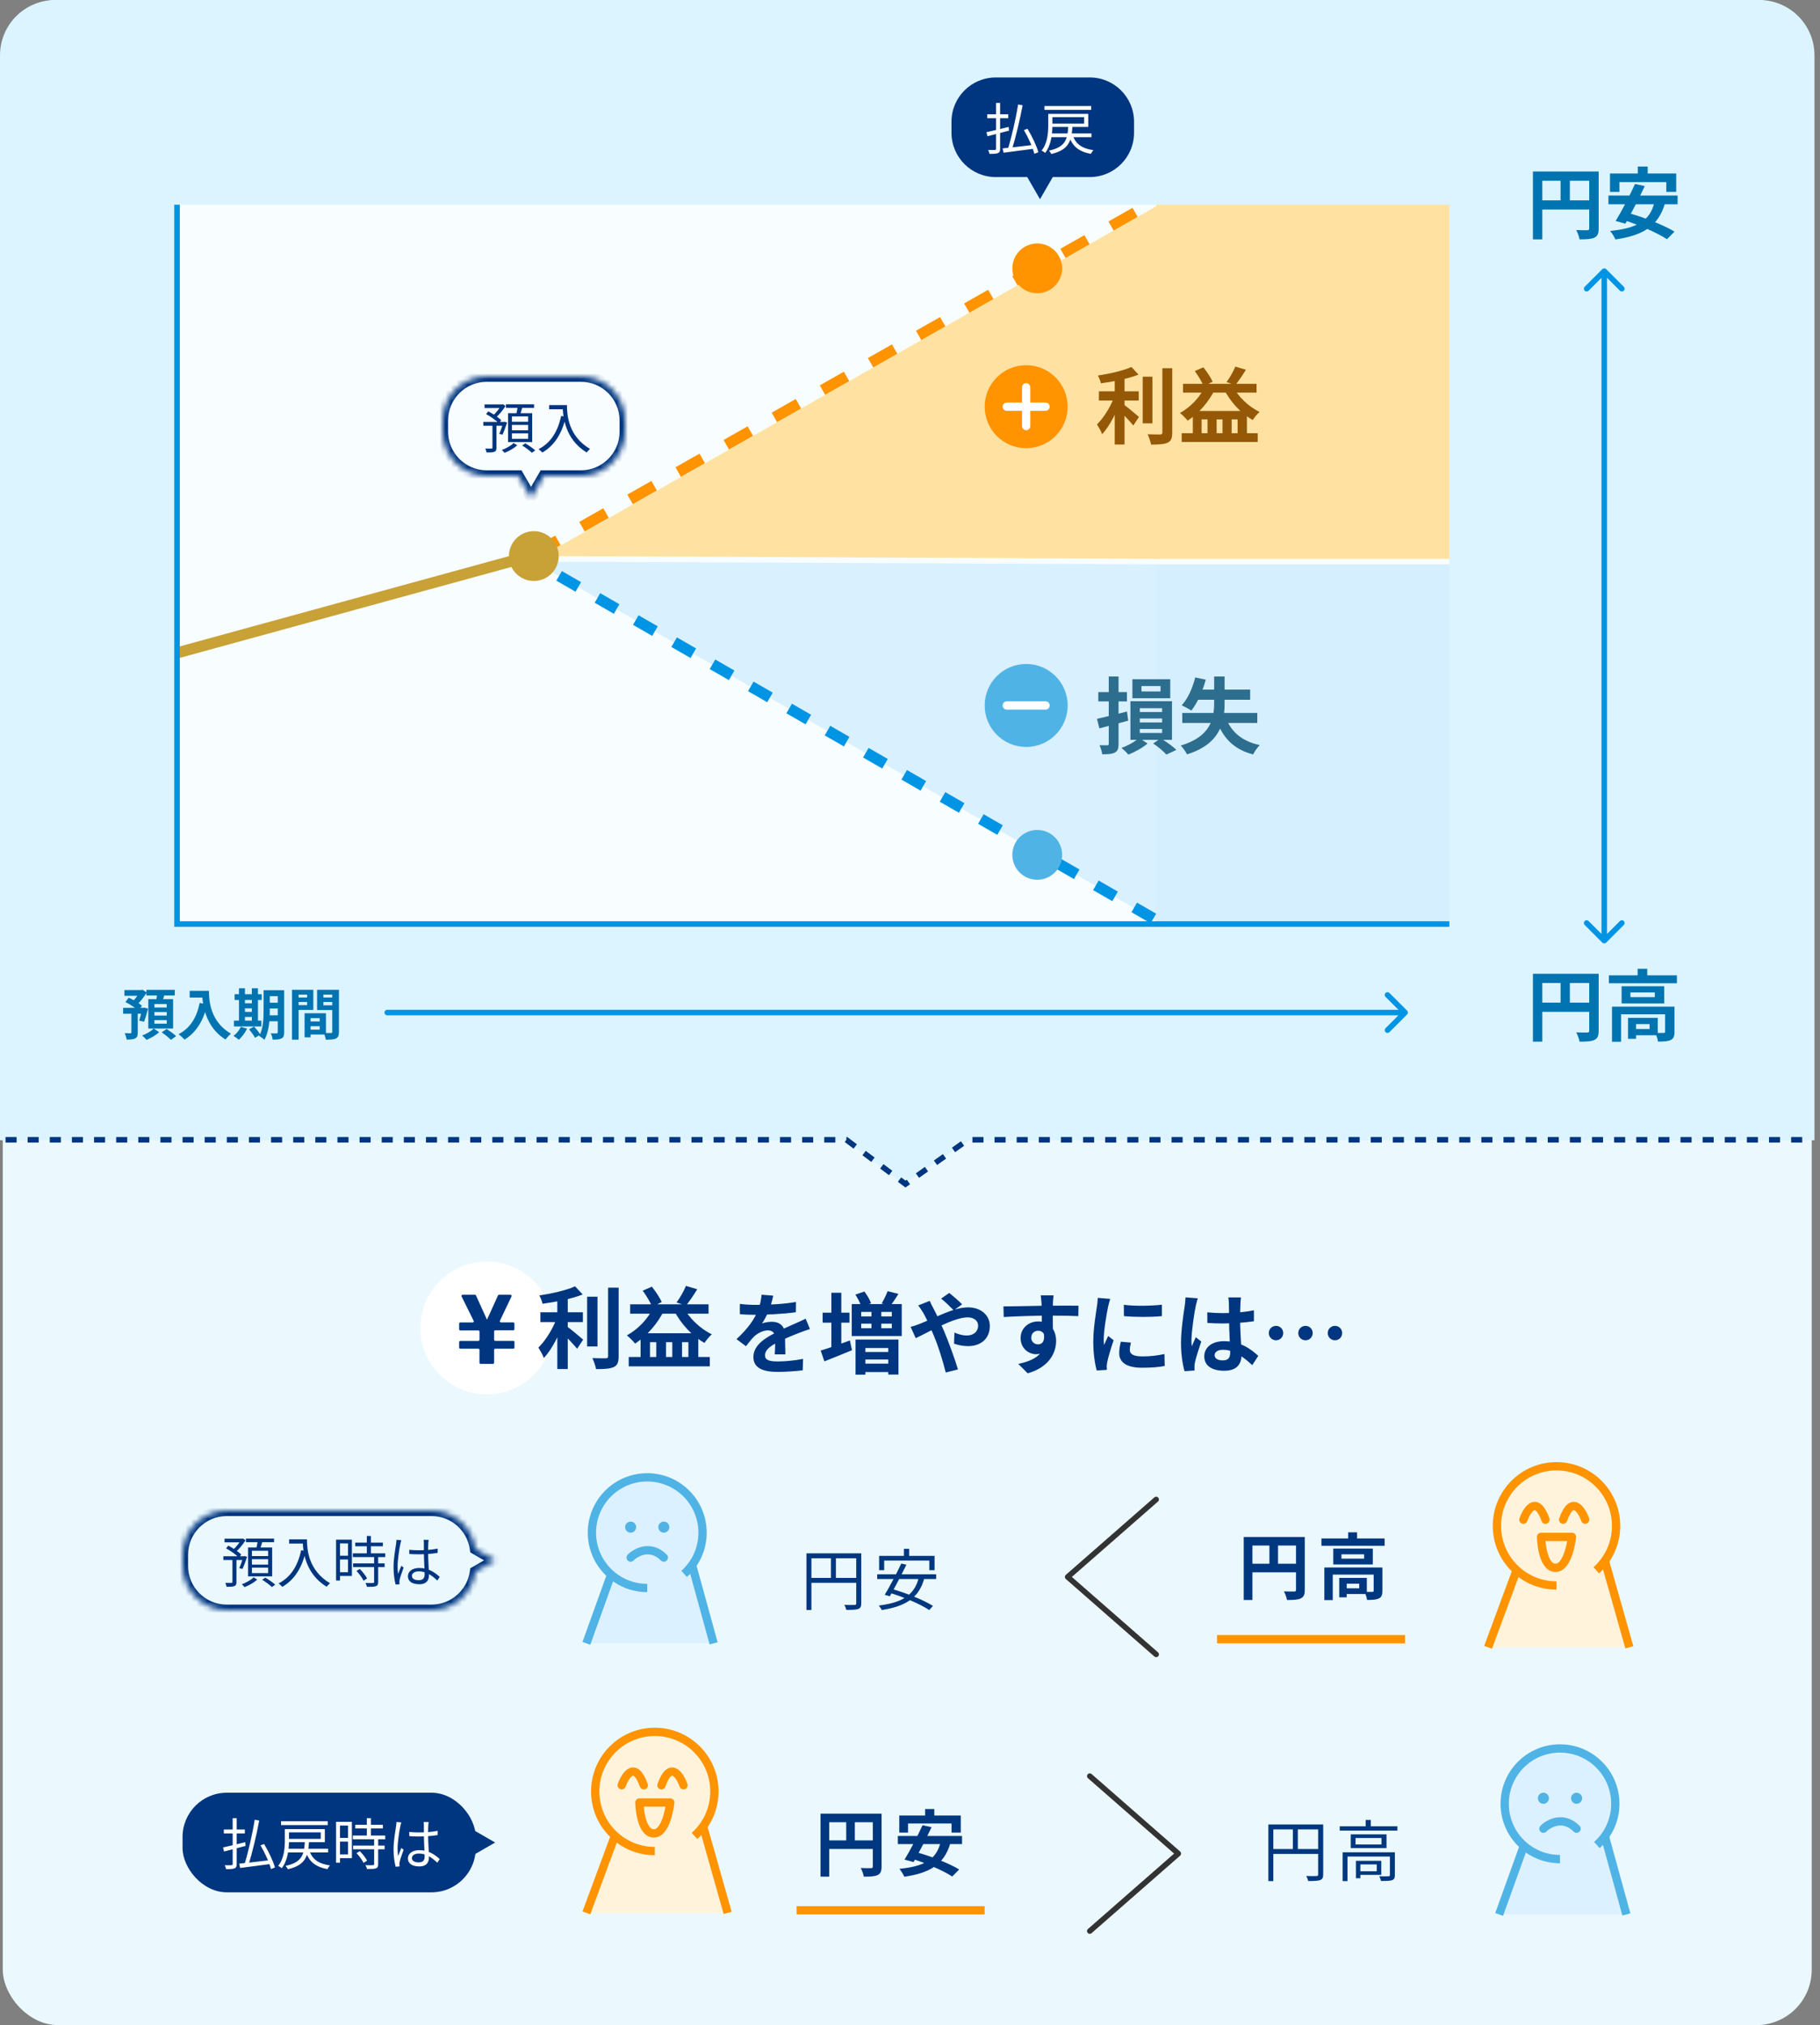 <svg width="329" height="366" viewBox="0 0 329 366" fill="none" xmlns="http://www.w3.org/2000/svg">
<rect x="0" y="0" width="329" height="366" fill="#808080" stroke="none"/>
<rect x="0.5" width="327" height="366" rx="10" fill="#EBF9FF"/>
<circle cx="88" cy="240" r="12" fill="white"/>
<path d="M2.37198e-05 10C1.06197e-05 4.477 4.477 0 10 0H318C323.523 0 328 4.477 328 10V206.074H175.094L163.324 214L152.813 206.074H0L2.37198e-05 10Z" fill="#DCF4FF"/>
<path d="M106 297L111.391 282.761L123.969 279L129 297H106Z" fill="#DCF1FF"/>
<path d="M129 297L124.319 280H112.117L106 297" stroke="#50B3E5" stroke-width="1.5"/>
<circle cx="117" cy="277" r="10" fill="#DCF1FF"/>
<path d="M117 287C111.477 287 107 282.523 107 277C107 271.477 111.477 267 117 267C122.523 267 127 271.477 127 277C127 279.962 125.712 282.623 123.667 284.454" stroke="#50B3E5" stroke-width="1.5"/>
<rect x="32" y="37" width="230" height="130" fill="white" fill-opacity="0.8"/>
<path d="M210 102L96.5 101.5L210 167V102Z" fill="#BAE5FF" fill-opacity="0.5"/>
<path d="M85.858 234C85.896 234 85.934 234.011 85.967 234.033C85.999 234.054 86.025 234.085 86.042 234.121L88.016 238.478H88.047L90.026 234.121C90.042 234.085 90.068 234.055 90.101 234.034C90.133 234.014 90.171 234.003 90.21 234.005H92.287C92.32 234.005 92.353 234.015 92.382 234.032C92.412 234.049 92.436 234.073 92.454 234.103C92.472 234.133 92.483 234.166 92.485 234.201C92.487 234.236 92.48 234.271 92.466 234.302L90.371 238.701C90.356 238.733 90.348 238.768 90.35 238.803C90.351 238.839 90.361 238.873 90.379 238.903C90.397 238.933 90.423 238.958 90.453 238.974C90.483 238.991 90.516 239 90.55 238.999H92.794C92.846 239 92.897 239.023 92.933 239.062C92.97 239.101 92.991 239.154 92.991 239.208V240.213C92.991 240.267 92.97 240.32 92.933 240.359C92.897 240.398 92.846 240.421 92.794 240.422H89.523C89.47 240.422 89.42 240.443 89.382 240.482C89.344 240.52 89.322 240.572 89.321 240.627V242.124C89.321 242.18 89.343 242.233 89.38 242.272C89.418 242.311 89.47 242.333 89.523 242.333H92.803C92.855 242.333 92.905 242.355 92.942 242.393C92.979 242.432 93 242.484 93 242.538V243.542C93 243.597 92.979 243.65 92.942 243.689C92.906 243.728 92.855 243.75 92.803 243.752H89.523C89.497 243.752 89.47 243.757 89.446 243.768C89.421 243.778 89.399 243.794 89.38 243.813C89.362 243.832 89.347 243.855 89.337 243.881C89.326 243.906 89.321 243.933 89.321 243.961V246.286C89.321 246.342 89.3 246.395 89.262 246.434C89.224 246.473 89.173 246.495 89.119 246.495H86.876C86.823 246.495 86.771 246.473 86.733 246.434C86.696 246.395 86.674 246.342 86.674 246.286V243.961C86.674 243.933 86.669 243.906 86.659 243.881C86.649 243.855 86.634 243.832 86.615 243.813C86.596 243.794 86.574 243.778 86.55 243.768C86.525 243.757 86.499 243.752 86.472 243.752H83.197C83.145 243.75 83.094 243.728 83.058 243.689C83.021 243.65 83 243.597 83 243.542V242.552C83 242.498 83.021 242.446 83.058 242.407C83.095 242.369 83.145 242.347 83.197 242.347H86.477C86.53 242.347 86.582 242.325 86.62 242.286C86.657 242.247 86.679 242.194 86.679 242.138V240.641C86.674 240.588 86.651 240.54 86.614 240.505C86.576 240.469 86.528 240.45 86.477 240.45H83.197C83.145 240.449 83.094 240.426 83.058 240.387C83.021 240.348 83 240.295 83 240.241V239.222C83 239.168 83.021 239.115 83.058 239.076C83.094 239.037 83.145 239.014 83.197 239.013H85.441C85.475 239.014 85.51 239.006 85.54 238.989C85.571 238.972 85.597 238.946 85.615 238.916C85.633 238.885 85.643 238.85 85.644 238.814C85.645 238.778 85.637 238.742 85.62 238.711L83.44 234.307C83.425 234.275 83.418 234.239 83.419 234.204C83.421 234.168 83.431 234.133 83.449 234.103C83.467 234.072 83.492 234.047 83.521 234.029C83.551 234.011 83.585 234.001 83.619 234H85.858Z" fill="#00357F"/>
<path d="M32 118L94 101" stroke="#C8A137" stroke-width="2"/>
<path d="M208.5 166L94 100" stroke="#0094E4" stroke-width="2" stroke-dasharray="4 4"/>
<line x1="96.506" y1="100.13" x2="207.506" y2="37.13" stroke="#FF9300" stroke-width="2" stroke-dasharray="5 5"/>
<circle cx="187.5" cy="154.5" r="4.5" fill="#50B3E5"/>
<rect x="209" y="102" width="53" height="65" fill="#D6EFFE"/>
<path d="M209.5 101L98 100.5L209.5 37V101Z" fill="#FFE2A1"/>
<rect x="209" y="37" width="53" height="64" fill="#FFE2A1"/>
<path d="M198.645 70.72H205.845V72.385H198.645V70.72ZM206.565 68.08H208.32V76.51H206.565V68.08ZM201.51 67.75H203.28V80.335H201.51V67.75ZM210.12 66.55H211.905V78.145C211.905 79.21 211.695 79.705 211.08 80.005C210.45 80.29 209.46 80.35 208.08 80.35C207.99 79.825 207.705 79 207.45 78.49C208.44 78.52 209.4 78.52 209.715 78.52C210 78.52 210.12 78.43 210.12 78.145V66.55ZM204.525 66.325L205.815 67.705C203.91 68.455 201.27 68.965 199.005 69.28C198.93 68.875 198.675 68.245 198.465 67.87C200.655 67.54 203.07 66.985 204.525 66.325ZM201.495 71.515L202.71 72.04C201.96 74.29 200.64 76.975 199.23 78.475C199.05 77.935 198.6 77.185 198.3 76.705C199.59 75.46 200.895 73.27 201.495 71.515ZM203.01 73.03C203.595 73.405 205.455 74.965 205.89 75.355L204.87 76.9C204.21 76.09 202.815 74.635 202.08 73.96L203.01 73.03ZM213.615 78.295H227.355V79.885H213.615V78.295ZM213.855 69.37H227.145V70.96H213.855V69.37ZM215.625 74.275H225.405V79.12H223.725V75.79H222.645V79.12H220.995V75.79H219.93V79.12H218.28V75.79H217.215V79.12H215.625V74.275ZM215.985 67.06L217.53 66.385C218.19 67.195 218.88 68.26 219.21 68.98L217.59 69.805C217.29 69.055 216.6 67.9 215.985 67.06ZM223.305 66.25L225.225 66.82C224.595 67.855 223.875 68.905 223.305 69.595L221.715 69.055C222.285 68.305 222.96 67.135 223.305 66.25ZM217.86 69.745L219.66 70.285C218.535 72.655 216.645 74.74 214.695 76.03C214.41 75.655 213.72 74.965 213.3 74.635C215.235 73.57 216.945 71.785 217.86 69.745ZM222.825 69.745C223.77 71.635 225.69 73.495 227.7 74.455C227.295 74.785 226.74 75.46 226.455 75.91C224.34 74.74 222.42 72.64 221.235 70.315L222.825 69.745Z" fill="#945807"/>
<path d="M206.34 123.99V124.965H209.79V123.99H206.34ZM204.705 122.76H211.545V126.195H204.705V122.76ZM208.455 134.37L209.82 133.44C210.855 134.055 212.025 134.91 212.655 135.525L210.84 136.38C210.345 135.795 209.34 134.955 208.455 134.37ZM205.92 133.365L207.45 134.37C206.595 135.12 205.14 135.93 203.97 136.38C203.685 136.02 203.13 135.495 202.725 135.165C203.88 134.775 205.245 133.98 205.92 133.365ZM206.04 129.855V130.575H210.075V129.855H206.04ZM206.04 131.745V132.465H210.075V131.745H206.04ZM206.04 127.995V128.685H210.075V127.995H206.04ZM204.345 126.735H211.86V133.71H204.345V126.735ZM198.3 129.915C199.695 129.615 201.765 129.105 203.73 128.595L203.94 130.245C202.155 130.755 200.235 131.25 198.735 131.64L198.3 129.915ZM198.54 125.085H203.715V126.765H198.54V125.085ZM200.43 122.265H202.2V134.415C202.2 135.285 202.05 135.735 201.54 136.005C201.03 136.275 200.31 136.335 199.245 136.32C199.2 135.87 198.975 135.135 198.75 134.685C199.335 134.7 199.95 134.7 200.145 134.7C200.355 134.685 200.43 134.625 200.43 134.415V122.265ZM213.72 128.85H227.28V130.665H213.72V128.85ZM216.06 122.43L217.965 122.835C217.38 124.995 216.405 127.11 215.355 128.43C214.965 128.145 214.08 127.68 213.615 127.47C214.71 126.3 215.58 124.365 216.06 122.43ZM216.495 124.635H225.99V126.465H215.58L216.495 124.635ZM221.415 129.225C222.315 132.045 224.295 133.935 227.73 134.655C227.325 135.045 226.785 135.84 226.515 136.35C222.81 135.375 220.875 133.155 219.705 129.615L221.415 129.225ZM219.48 122.265H221.37V127.05C221.37 130.56 220.605 134.46 214.575 136.335C214.365 135.885 213.81 135.105 213.435 134.745C218.85 133.14 219.48 129.9 219.48 127.035V122.265Z" fill="#2D6E8F"/>
<circle cx="187.5" cy="48.5" r="4.5" fill="#FF9300"/>
<path d="M290.354 48.646C290.158 48.451 289.842 48.451 289.646 48.646L286.464 51.828C286.269 52.024 286.269 52.34 286.464 52.535C286.66 52.731 286.976 52.731 287.172 52.535L290 49.707L292.828 52.535C293.024 52.731 293.34 52.731 293.536 52.535C293.731 52.34 293.731 52.024 293.536 51.828L290.354 48.646ZM289.646 170.354C289.842 170.549 290.158 170.549 290.354 170.354L293.536 167.172C293.731 166.976 293.731 166.66 293.536 166.464C293.34 166.269 293.024 166.269 292.828 166.464L290 169.293L287.172 166.464C286.976 166.269 286.66 166.269 286.464 166.464C286.269 166.66 286.269 166.976 286.464 167.172L289.646 170.354ZM289.5 49L289.5 170L290.5 170L290.5 49L289.5 49Z" fill="#0094E4"/>
<path d="M32 37V167H262" stroke="#0094E4"/>
<path d="M277.106 30.996H288.096V32.662H278.8V43.26H277.106V30.996ZM287.284 30.996H288.992V41.286C288.992 42.196 288.796 42.672 288.208 42.952C287.634 43.218 286.794 43.26 285.534 43.26C285.464 42.784 285.17 42.014 284.932 41.58C285.744 41.622 286.654 41.608 286.934 41.608C287.2 41.608 287.284 41.524 287.284 41.272V30.996ZM278.03 36.204H288.11V37.87H278.03V36.204ZM282.104 31.906H283.784V37.03H282.104V31.906ZM296.062 30.1H297.854V32.648H296.062V30.1ZM291.036 31.36H303.006V34.678H301.214V32.914H292.744V34.678H291.036V31.36ZM295.558 33.25L297.322 33.628C296.258 35.882 294.83 38.668 293.822 40.418L292.058 39.942C293.108 38.234 294.592 35.406 295.558 33.25ZM299.086 36.456L300.99 36.708C299.758 41.006 296.818 42.574 292.016 43.274C291.862 42.868 291.372 42.112 291.064 41.734C295.656 41.286 298.33 40.04 299.086 36.456ZM290.756 35.336H303.258V36.918H290.756V35.336ZM293.108 39.648L294.326 38.486C297.028 39.228 300.738 40.656 302.698 41.86L301.34 43.232C299.576 42.056 295.936 40.488 293.108 39.648Z" fill="#0073B1"/>
<path d="M277.106 175.996H288.096V177.662H278.8V188.26H277.106V175.996ZM287.284 175.996H288.992V186.286C288.992 187.196 288.796 187.672 288.208 187.952C287.634 188.218 286.794 188.26 285.534 188.26C285.464 187.784 285.17 187.014 284.932 186.58C285.744 186.622 286.654 186.608 286.934 186.608C287.2 186.608 287.284 186.524 287.284 186.272V175.996ZM278.03 181.204H288.11V182.87H278.03V181.204ZM282.104 176.906H283.784V182.03H282.104V176.906ZM290.84 176.276H303.132V177.704H290.84V176.276ZM296.034 175.086H297.77V176.99H296.034V175.086ZM291.4 181.932H301.634V183.318H293.038V188.274H291.4V181.932ZM301.004 181.932H302.698V186.496C302.698 187.266 302.544 187.714 301.998 187.966C301.466 188.218 300.724 188.246 299.716 188.246C299.66 187.77 299.422 187.098 299.198 186.664C299.828 186.692 300.542 186.692 300.738 186.678C300.948 186.678 301.004 186.622 301.004 186.454V181.932ZM294.298 183.962H295.754V187.742H294.298V183.962ZM295.026 183.962H299.674V187.098H295.026V185.978H298.19V185.082H295.026V183.962ZM294.732 179.37V180.21H299.142V179.37H294.732ZM293.136 178.25H300.836V181.344H293.136V178.25Z" fill="#0073B1"/>
<path d="M22.49 178.93H25.68V179.97H22.49V178.93ZM22.26 182.15H26.06V183.21H22.26V182.15ZM23.75 182.73H24.9V186.62C24.9 187.17 24.81 187.49 24.43 187.67C24.07 187.86 23.57 187.88 22.89 187.88C22.85 187.54 22.69 187.05 22.53 186.73C22.96 186.74 23.43 186.74 23.57 186.74C23.71 186.74 23.75 186.71 23.75 186.59V182.73ZM25.32 178.93H25.57L25.79 178.87L26.52 179.39C26.03 180.18 25.32 181.09 24.68 181.66C24.52 181.45 24.21 181.12 24.01 180.95C24.51 180.48 25.07 179.68 25.32 179.15V178.93ZM25.71 182.15H25.86L26.02 182.11L26.76 182.28C26.55 183.12 26.27 184.06 26.05 184.66L25.16 184.46C25.34 183.92 25.57 183.02 25.71 182.29V182.15ZM22.67 181.1L23.27 180.31C24.09 180.69 25.15 181.3 25.66 181.78L25.01 182.67C24.53 182.17 23.5 181.51 22.67 181.1ZM26.47 178.9H31.59V179.91H26.47V178.9ZM27.91 182.91V183.55H30.14V182.91H27.91ZM27.91 184.37V185.01H30.14V184.37H27.91ZM27.91 181.46V182.09H30.14V181.46H27.91ZM26.81 180.58H31.29V185.89H26.81V180.58ZM28.42 179.45L29.79 179.6C29.6 180.23 29.39 180.86 29.22 181.29L28.18 181.1C28.28 180.62 28.39 179.94 28.42 179.45ZM27.79 185.9L28.77 186.54C28.22 187.07 27.27 187.63 26.49 187.93C26.3 187.71 25.95 187.35 25.69 187.15C26.47 186.87 27.35 186.33 27.79 185.9ZM29.24 186.57L30.13 185.97C30.69 186.33 31.45 186.88 31.84 187.26L30.9 187.93C30.55 187.56 29.81 186.97 29.24 186.57ZM34.29 179.07H37.12V180.29H34.29V179.07ZM36.53 179.07H37.77C37.77 180.97 38.04 184.65 41.75 186.82C41.47 187.04 40.99 187.57 40.78 187.87C36.97 185.58 36.53 181.11 36.53 179.07ZM36.1 181.26L37.48 181.51C36.78 184.48 35.45 186.63 33.36 187.89C33.14 187.63 32.58 187.13 32.27 186.91C34.36 185.85 35.56 183.91 36.1 181.26ZM48.14 178.96H50.73V180.04H48.14V178.96ZM48.14 181.22H50.73V182.27H48.14V181.22ZM48.14 183.5H50.74V184.57H48.14V183.5ZM50.21 178.96H51.37V186.58C51.37 187.16 51.26 187.49 50.9 187.67C50.55 187.86 50.04 187.89 49.29 187.89C49.26 187.57 49.1 187.05 48.95 186.75C49.38 186.77 49.87 186.77 50.01 186.76C50.16 186.76 50.21 186.71 50.21 186.56V178.96ZM47.65 178.96H48.77V182.63C48.77 184.21 48.64 186.5 47.79 187.92C47.59 187.71 47.1 187.36 46.84 187.24C47.59 185.96 47.65 184.06 47.65 182.63V178.96ZM42.41 179.69H47.31V180.73H42.41V179.69ZM43.72 181.32H46.1V182.24H43.72V181.32ZM43.72 182.88H46.11V183.79H43.72V182.88ZM42.29 184.46H47.24V185.51H42.29V184.46ZM43.2 178.62H44.28V184.84H43.2V178.62ZM45.53 178.62H46.63V184.84H45.53V178.62ZM43.54 185.58L44.67 185.91C44.3 186.65 43.71 187.43 43.18 187.92C42.95 187.72 42.49 187.38 42.21 187.22C42.75 186.81 43.26 186.19 43.54 185.58ZM45.02 186.03L45.93 185.53C46.33 185.97 46.84 186.58 47.07 186.99L46.1 187.56C45.9 187.16 45.42 186.5 45.02 186.03ZM55.62 184.61H58.36V185.47H55.62V184.61ZM55.55 183.13H58.92V186.97H55.55V186.09H57.8V184.01H55.55V183.13ZM55.06 183.13H56.14V187.48H55.06V183.13ZM53.38 180.28H55.89V181.09H53.38V180.28ZM58.02 180.28H60.55V181.09H58.02V180.28ZM60.06 178.89H61.27V186.48C61.27 187.13 61.14 187.48 60.74 187.68C60.34 187.88 59.76 187.9 58.9 187.9C58.85 187.56 58.67 187 58.51 186.68C59.03 186.71 59.64 186.7 59.82 186.7C60 186.7 60.06 186.64 60.06 186.47V178.89ZM53.48 178.89H56.64V182.52H53.48V181.66H55.52V179.76H53.48V178.89ZM60.7 178.89V179.76H58.46V181.69H60.7V182.55H57.32V178.89H60.7ZM52.79 178.89H53.98V187.9H52.79V178.89Z" fill="#0073B1"/>
<circle cx="96.5" cy="100.5" r="4.5" fill="#C8A137"/>
<mask id="path-27-inside-1_4482_939" fill="white">
<path fill-rule="evenodd" clip-rule="evenodd" d="M88 68C83.582 68 80 71.582 80 76V78C80 82.418 83.582 86 88 86H93.691L96 90L98.309 86H105C109.418 86 113 82.418 113 78V76C113 71.582 109.418 68 105 68H88Z"/>
</mask>
<path d="M93.691 86L94.557 85.5L94.268 85H93.691V86ZM96 90L95.134 90.5L96 92L96.866 90.5L96 90ZM98.309 86V85H97.732L97.443 85.5L98.309 86ZM81 76C81 72.134 84.134 69 88 69V67C83.029 67 79 71.029 79 76H81ZM81 78V76H79V78H81ZM88 85C84.134 85 81 81.866 81 78H79C79 82.971 83.029 87 88 87V85ZM93.691 85H88V87H93.691V85ZM96.866 89.5L94.557 85.5L92.825 86.5L95.134 90.5L96.866 89.5ZM97.443 85.5L95.134 89.5L96.866 90.5L99.175 86.5L97.443 85.5ZM105 85H98.309V87H105V85ZM112 78C112 81.866 108.866 85 105 85V87C109.971 87 114 82.971 114 78H112ZM112 76V78H114V76H112ZM105 69C108.866 69 112 72.134 112 76H114C114 71.029 109.971 67 105 67V69ZM88 69H105V67H88V69Z" fill="#00357F" mask="url(#path-27-inside-1_4482_939)"/>
<path fill-rule="evenodd" clip-rule="evenodd" d="M180 14C175.582 14 172 17.582 172 22V24C172 28.418 175.582 32 180 32H185.691L188 36L190.309 32H197C201.418 32 205 28.418 205 24V22C205 17.582 201.418 14 197 14H180Z" fill="#00357F"/>
<path d="M87.59 73.09H90.84V73.75H87.59V73.09ZM87.37 76.26H91.19V76.94H87.37V76.26ZM89.02 76.59H89.74V80.92C89.74 81.32 89.66 81.54 89.37 81.65C89.09 81.77 88.65 81.78 87.96 81.78C87.93 81.58 87.82 81.27 87.72 81.07C88.23 81.08 88.7 81.08 88.84 81.07C88.98 81.07 89.02 81.03 89.02 80.91V76.59ZM90.61 73.09H90.77L90.91 73.05L91.39 73.37C90.91 74.14 90.19 75 89.56 75.53C89.45 75.4 89.25 75.2 89.12 75.09C89.67 74.62 90.3 73.81 90.61 73.24V73.09ZM90.98 76.26H91.09L91.2 76.23L91.67 76.36C91.41 77.14 91.09 78.01 90.83 78.56L90.25 78.41C90.49 77.9 90.78 77.06 90.98 76.37V76.26ZM87.87 74.84L88.27 74.34C89.11 74.78 90.12 75.45 90.61 75.96L90.18 76.51C89.7 75.99 88.71 75.29 87.87 74.84ZM91.46 73.07H96.54V73.72H91.46V73.07ZM92.54 76.79V77.77H95.47V76.79H92.54ZM92.54 78.32V79.31H95.47V78.32H92.54ZM92.54 75.26V76.23H95.47V75.26H92.54ZM91.84 74.68H96.2V79.9H91.84V74.68ZM93.61 73.39L94.46 73.49C94.29 74.07 94.11 74.7 93.95 75.12L93.29 74.99C93.41 74.54 93.55 73.85 93.61 73.39ZM92.84 80.08L93.5 80.47C92.95 81 92.01 81.54 91.21 81.84C91.1 81.69 90.86 81.46 90.71 81.33C91.51 81.04 92.41 80.52 92.84 80.08ZM94.39 80.51L94.96 80.13C95.57 80.48 96.34 81.02 96.75 81.4L96.15 81.83C95.78 81.46 95.01 80.89 94.39 80.51ZM99.27 73.21H102.1V73.97H99.27V73.21ZM101.72 73.21H102.49C102.49 75 102.71 78.8 106.66 81.14C106.49 81.27 106.19 81.59 106.05 81.77C102.05 79.35 101.72 75.09 101.72 73.21ZM101.44 75.17L102.29 75.33C101.57 78.38 100.25 80.49 98.04 81.79C97.9 81.63 97.56 81.32 97.36 81.18C99.58 80.02 100.83 78 101.44 75.17Z" fill="#00357F"/>
<mask id="path-31-inside-2_4482_939" fill="white">
<path fill-rule="evenodd" clip-rule="evenodd" d="M41 273C36.582 273 33 276.582 33 281V283C33 287.418 36.582 291 41 291H78C82.059 291 85.411 287.978 85.93 284.061L89.5 282L85.93 279.939C85.411 276.022 82.059 273 78 273H41Z"/>
</mask>
<path d="M85.93 284.061L85.43 283.195L85.004 283.441L84.939 283.93L85.93 284.061ZM89.5 282L90 282.866L91.5 282L90 281.134L89.5 282ZM85.93 279.939L84.939 280.07L85.004 280.559L85.43 280.805L85.93 279.939ZM34 281C34 277.134 37.134 274 41 274V272C36.029 272 32 276.029 32 281H34ZM34 283V281H32V283H34ZM41 290C37.134 290 34 286.866 34 283H32C32 287.971 36.029 292 41 292V290ZM78 290H41V292H78V290ZM84.939 283.93C84.485 287.356 81.55 290 78 290V292C82.567 292 86.338 288.6 86.922 284.192L84.939 283.93ZM89 281.134L85.43 283.195L86.43 284.927L90 282.866L89 281.134ZM85.43 280.805L89 282.866L90 281.134L86.43 279.073L85.43 280.805ZM78 274C81.55 274 84.485 276.644 84.939 280.07L86.922 279.808C86.338 275.4 82.567 272 78 272V274ZM41 274H78V272H41V274Z" fill="#00357F" mask="url(#path-31-inside-2_4482_939)"/>
<path d="M40.59 278.09H43.84V278.75H40.59V278.09ZM40.37 281.26H44.19V281.94H40.37V281.26ZM42.02 281.59H42.74V285.92C42.74 286.32 42.66 286.54 42.37 286.65C42.09 286.77 41.65 286.78 40.96 286.78C40.93 286.58 40.82 286.27 40.72 286.07C41.23 286.08 41.7 286.08 41.84 286.07C41.98 286.07 42.02 286.03 42.02 285.91V281.59ZM43.61 278.09H43.77L43.91 278.05L44.39 278.37C43.91 279.14 43.19 280 42.56 280.53C42.45 280.4 42.25 280.2 42.12 280.09C42.67 279.62 43.3 278.81 43.61 278.24V278.09ZM43.98 281.26H44.09L44.2 281.23L44.67 281.36C44.41 282.14 44.09 283.01 43.83 283.56L43.25 283.41C43.49 282.9 43.78 282.06 43.98 281.37V281.26ZM40.87 279.84L41.27 279.34C42.11 279.78 43.12 280.45 43.61 280.96L43.18 281.51C42.7 280.99 41.71 280.29 40.87 279.84ZM44.46 278.07H49.54V278.72H44.46V278.07ZM45.54 281.79V282.77H48.47V281.79H45.54ZM45.54 283.32V284.31H48.47V283.32H45.54ZM45.54 280.26V281.23H48.47V280.26H45.54ZM44.84 279.68H49.2V284.9H44.84V279.68ZM46.61 278.39L47.46 278.49C47.29 279.07 47.11 279.7 46.95 280.12L46.29 279.99C46.41 279.54 46.55 278.85 46.61 278.39ZM45.84 285.08L46.5 285.47C45.95 286 45.01 286.54 44.21 286.84C44.1 286.69 43.86 286.46 43.71 286.33C44.51 286.04 45.41 285.52 45.84 285.08ZM47.39 285.51L47.96 285.13C48.57 285.48 49.34 286.02 49.75 286.4L49.15 286.83C48.78 286.46 48.01 285.89 47.39 285.51ZM52.27 278.21H55.1V278.97H52.27V278.21ZM54.72 278.21H55.49C55.49 280 55.71 283.8 59.66 286.14C59.49 286.27 59.19 286.59 59.05 286.77C55.05 284.35 54.72 280.09 54.72 278.21ZM54.44 280.17L55.29 280.33C54.57 283.38 53.25 285.49 51.04 286.79C50.9 286.63 50.56 286.32 50.36 286.18C52.58 285.02 53.83 283 54.44 280.17ZM64.21 278.8H69.21V279.46H64.21V278.8ZM63.78 280.74H69.64V281.41H63.78V280.74ZM63.83 282.55H69.53V283.22H63.83V282.55ZM66.31 277.6H67.05V281.15H66.31V277.6ZM67.63 281.31H68.36V285.91C68.36 286.34 68.26 286.56 67.95 286.67C67.64 286.78 67.13 286.79 66.33 286.79C66.3 286.59 66.18 286.29 66.07 286.09C66.69 286.11 67.25 286.11 67.41 286.1C67.58 286.09 67.63 286.05 67.63 285.9V281.31ZM64.44 283.92L65.04 283.56C65.56 284.08 66.12 284.79 66.36 285.28L65.71 285.68C65.49 285.19 64.95 284.44 64.44 283.92ZM61.11 278.26H63.61V284.83H61.11V284.15H62.91V278.94H61.11V278.26ZM61.14 281.17H63.24V281.84H61.14V281.17ZM60.75 278.26H61.46V285.65H60.75V278.26ZM73.98 280.09C74.55 280.15 75.09 280.18 75.68 280.18C76.88 280.18 78.11 280.09 79.12 279.88V280.65C78.06 280.83 76.84 280.91 75.67 280.91C75.09 280.91 74.57 280.89 73.99 280.85L73.98 280.09ZM77.48 278.3C77.45 278.5 77.43 278.71 77.42 278.9C77.4 279.27 77.39 279.98 77.39 280.57C77.39 282.11 77.54 283.67 77.54 284.7C77.54 285.52 77.16 286.32 75.81 286.32C74.47 286.32 73.74 285.78 73.74 284.88C73.74 284.04 74.48 283.38 75.8 283.38C77.48 283.38 78.65 284.23 79.49 284.99L79.06 285.65C78.01 284.67 77 283.99 75.73 283.99C74.98 283.99 74.46 284.32 74.46 284.8C74.46 285.32 74.95 285.59 75.68 285.59C76.52 285.59 76.76 285.17 76.76 284.5C76.76 283.78 76.63 281.91 76.63 280.59C76.63 279.9 76.62 279.27 76.62 278.92C76.62 278.74 76.61 278.48 76.58 278.3H77.48ZM72.55 278.37C72.49 278.53 72.41 278.86 72.37 279.04C72.17 279.97 71.87 281.95 71.87 283.07C71.87 283.56 71.9 283.98 71.97 284.47C72.13 284.01 72.38 283.4 72.55 282.99L72.96 283.31C72.71 284.01 72.34 285.03 72.24 285.52C72.21 285.66 72.19 285.86 72.2 285.97C72.21 286.07 72.22 286.22 72.23 286.32L71.52 286.38C71.33 285.66 71.14 284.56 71.14 283.21C71.14 281.74 71.48 279.83 71.6 279.01C71.64 278.77 71.66 278.51 71.67 278.29L72.55 278.37Z" fill="#00357F"/>
<rect x="33" y="324" width="53" height="18" rx="8" fill="#00357F"/>
<path d="M89.5 333L85 335.598L85 330.402L89.5 333Z" fill="#00357F"/>
<path d="M46.04 328.88L46.86 329.03C46.38 331.63 45.57 334.98 44.9 337.11L44.19 336.95C44.85 334.83 45.65 331.4 46.04 328.88ZM43.24 336.82C44.58 336.69 46.79 336.43 48.88 336.18L48.91 336.88C46.94 337.15 44.84 337.42 43.41 337.6L43.24 336.82ZM47.09 333.51L47.74 333.27C48.56 334.62 49.4 336.39 49.7 337.51L48.98 337.8C48.71 336.69 47.9 334.88 47.09 333.51ZM40.46 330.65H44.26V331.36H40.46V330.65ZM42.06 328.6H42.79V336.88C42.79 337.35 42.68 337.56 42.4 337.67C42.1 337.8 41.62 337.81 40.87 337.81C40.83 337.62 40.73 337.3 40.63 337.1C41.17 337.12 41.69 337.11 41.85 337.1C42 337.09 42.06 337.05 42.06 336.88V328.6ZM40.32 333.89C41.31 333.67 42.86 333.3 44.33 332.94L44.4 333.61C43.03 333.97 41.57 334.36 40.5 334.63L40.32 333.89ZM51.9 334.12H59.31V334.79H51.9V334.12ZM55.94 334.49C56.44 336.03 57.64 336.86 59.66 337.14C59.49 337.3 59.29 337.61 59.2 337.81C57.06 337.42 55.85 336.45 55.25 334.62L55.94 334.49ZM55.11 332.84H55.87C55.7 335.52 55.2 337.1 52.03 337.83C51.96 337.65 51.76 337.36 51.62 337.22C54.58 336.59 54.96 335.23 55.11 332.84ZM51.49 330.58H52.24V332.63C52.24 334.11 52.05 336.21 50.93 337.64C50.8 337.51 50.47 337.3 50.28 337.22C51.37 335.88 51.49 333.98 51.49 332.61V330.58ZM51.86 330.58H58.72V332.94H51.86V332.34H57.98V331.17H51.86V330.58ZM50.8 329.16H59.25V329.85H50.8V329.16ZM64.21 329.8H69.21V330.46H64.21V329.8ZM63.78 331.74H69.64V332.41H63.78V331.74ZM63.83 333.55H69.53V334.22H63.83V333.55ZM66.31 328.6H67.05V332.15H66.31V328.6ZM67.63 332.31H68.36V336.91C68.36 337.34 68.26 337.56 67.95 337.67C67.64 337.78 67.13 337.79 66.33 337.79C66.3 337.59 66.18 337.29 66.07 337.09C66.69 337.11 67.25 337.11 67.41 337.1C67.58 337.09 67.63 337.05 67.63 336.9V332.31ZM64.44 334.92L65.04 334.56C65.56 335.08 66.12 335.79 66.36 336.28L65.71 336.68C65.49 336.19 64.95 335.44 64.44 334.92ZM61.11 329.26H63.61V335.83H61.11V335.15H62.91V329.94H61.11V329.26ZM61.14 332.17H63.24V332.84H61.14V332.17ZM60.75 329.26H61.46V336.65H60.75V329.26ZM73.98 331.09C74.55 331.15 75.09 331.18 75.68 331.18C76.88 331.18 78.11 331.09 79.12 330.88V331.65C78.06 331.83 76.84 331.91 75.67 331.91C75.09 331.91 74.57 331.89 73.99 331.85L73.98 331.09ZM77.48 329.3C77.45 329.5 77.43 329.71 77.42 329.9C77.4 330.27 77.39 330.98 77.39 331.57C77.39 333.11 77.54 334.67 77.54 335.7C77.54 336.52 77.16 337.32 75.81 337.32C74.47 337.32 73.74 336.78 73.74 335.88C73.74 335.04 74.48 334.38 75.8 334.38C77.48 334.38 78.65 335.23 79.49 335.99L79.06 336.65C78.01 335.67 77 334.99 75.73 334.99C74.98 334.99 74.46 335.32 74.46 335.8C74.46 336.32 74.95 336.59 75.68 336.59C76.52 336.59 76.76 336.17 76.76 335.5C76.76 334.78 76.63 332.91 76.63 331.59C76.63 330.9 76.62 330.27 76.62 329.92C76.62 329.74 76.61 329.48 76.58 329.3H77.48ZM72.55 329.37C72.49 329.53 72.41 329.86 72.37 330.04C72.17 330.97 71.87 332.95 71.87 334.07C71.87 334.56 71.9 334.98 71.97 335.47C72.13 335.01 72.38 334.4 72.55 333.99L72.96 334.31C72.71 335.01 72.34 336.03 72.24 336.52C72.21 336.66 72.19 336.86 72.2 336.97C72.21 337.07 72.22 337.22 72.23 337.32L71.52 337.38C71.33 336.66 71.14 335.56 71.14 334.21C71.14 332.74 71.48 330.83 71.6 330.01C71.64 329.77 71.66 329.51 71.67 329.29L72.55 329.37Z" fill="white"/>
<path d="M184.04 18.88L184.86 19.03C184.38 21.63 183.57 24.98 182.9 27.11L182.19 26.95C182.85 24.83 183.65 21.4 184.04 18.88ZM181.24 26.82C182.58 26.69 184.79 26.43 186.88 26.18L186.91 26.88C184.94 27.15 182.84 27.42 181.41 27.6L181.24 26.82ZM185.09 23.51L185.74 23.27C186.56 24.62 187.4 26.39 187.7 27.51L186.98 27.8C186.71 26.69 185.9 24.88 185.09 23.51ZM178.46 20.65H182.26V21.36H178.46V20.65ZM180.06 18.6H180.79V26.88C180.79 27.35 180.68 27.56 180.4 27.67C180.1 27.8 179.62 27.81 178.87 27.81C178.83 27.62 178.73 27.3 178.63 27.1C179.17 27.12 179.69 27.11 179.85 27.1C180 27.09 180.06 27.05 180.06 26.88V18.6ZM178.32 23.89C179.31 23.67 180.86 23.3 182.33 22.94L182.4 23.61C181.03 23.97 179.57 24.36 178.5 24.63L178.32 23.89ZM189.9 24.12H197.31V24.79H189.9V24.12ZM193.94 24.49C194.44 26.03 195.64 26.86 197.66 27.14C197.49 27.3 197.29 27.61 197.2 27.81C195.06 27.42 193.85 26.45 193.25 24.62L193.94 24.49ZM193.11 22.84H193.87C193.7 25.52 193.2 27.1 190.03 27.83C189.96 27.65 189.76 27.36 189.62 27.22C192.58 26.59 192.96 25.23 193.11 22.84ZM189.49 20.58H190.24V22.63C190.24 24.11 190.05 26.21 188.93 27.64C188.8 27.51 188.47 27.3 188.28 27.22C189.37 25.88 189.49 23.98 189.49 22.61V20.58ZM189.86 20.58H196.72V22.94H189.86V22.34H195.98V21.17H189.86V20.58ZM188.8 19.16H197.25V19.85H188.8V19.16Z" fill="white"/>
<circle cx="185.5" cy="73.5" r="7.5" fill="#FF9300"/>
<circle cx="185.5" cy="127.5" r="7.5" fill="#50B3E5"/>
<path d="M182 73.5H189" stroke="white" stroke-width="1.5" stroke-linecap="round"/>
<path d="M185.5 70L185.5 77" stroke="white" stroke-width="1.5" stroke-linecap="round"/>
<path d="M182 127.5H189" stroke="white" stroke-width="1.5" stroke-linecap="round"/>
<path d="M139.776 234.168C139.648 234.76 139.44 235.704 138.992 236.856C138.656 237.64 138.192 238.552 137.744 239.192C138.176 239 139.024 238.888 139.568 238.888C140.896 238.888 141.904 239.672 141.904 241.16C141.904 242.024 141.952 243.768 141.968 244.776H140.048C140.112 244.024 140.144 242.664 140.128 241.8C140.128 240.776 139.488 240.44 138.816 240.44C137.936 240.44 136.928 240.968 136.32 241.544C135.84 242.024 135.392 242.6 134.848 243.304L133.136 242.024C135.184 240.136 136.416 238.408 137.088 236.648C137.408 235.784 137.616 234.808 137.664 233.992L139.776 234.168ZM133.744 235.656C134.56 235.768 135.744 235.832 136.56 235.832C138.672 235.832 141.568 235.72 143.888 235.304L143.872 237.16C141.616 237.48 138.4 237.624 136.448 237.624C135.792 237.624 134.624 237.592 133.744 237.512V235.656ZM146.416 240.2C145.92 240.344 145.056 240.664 144.512 240.872C143.472 241.272 142.032 241.848 140.528 242.616C139.072 243.368 138.288 244.056 138.288 244.936C138.288 245.816 139.056 246.056 140.608 246.056C141.968 246.056 143.76 245.88 145.168 245.592L145.104 247.656C144.032 247.8 142.08 247.944 140.56 247.944C138.064 247.944 136.192 247.32 136.192 245.256C136.192 243.032 138.48 241.72 140.4 240.76C141.872 239.992 142.88 239.608 143.84 239.16C144.464 238.888 145.024 238.632 145.632 238.328L146.416 240.2ZM154.624 233.976L156.256 233.416C156.736 234.056 157.264 234.936 157.456 235.544L155.712 236.168C155.552 235.592 155.072 234.664 154.624 233.976ZM160.448 233.352L162.416 233.848C161.904 234.68 161.344 235.496 160.912 236.04L159.376 235.576C159.76 234.952 160.208 234.024 160.448 233.352ZM155.68 239.224V240.056H161.216V239.224H155.68ZM155.68 237.096V237.912H161.216V237.096H155.68ZM153.968 235.688H163.008V241.464H153.968V235.688ZM157.536 236.632H159.312V240.76H157.536V236.632ZM154.656 242.104H162.416V248.424H160.576V243.624H156.432V248.44H154.656V242.104ZM155.648 246.456H161.488V247.976H155.648V246.456ZM155.648 244.344H161.488V245.704H155.648V244.344ZM148.704 237.24H153.552V239.048H148.704V237.24ZM150.288 233.64H152.08V244.264H150.288V233.64ZM148.352 244.088C149.68 243.704 151.712 242.968 153.632 242.264L154.016 244.024C152.32 244.728 150.48 245.464 149.024 246.04L148.352 244.088ZM172.416 236.824C171.856 236.248 170.752 235.176 170.128 234.696L171.6 233.672C172.16 234.12 173.36 235.144 173.92 235.736L172.416 236.824ZM168.064 235.112C168.192 235.416 168.512 236.072 168.688 236.376C169.344 237.608 170.064 239.192 170.64 240.536C171.392 242.28 172.64 245.688 173.168 247.496L170.96 248.056C170.464 246.04 169.632 243.336 168.816 241.416C168.176 239.928 167.584 238.472 166.928 237.32C166.688 236.936 166.304 236.328 165.984 235.928L168.064 235.112ZM164.608 239.8C165.232 239.656 165.92 239.4 166.192 239.288C169.104 238.152 172.384 236.28 174.96 236.28C177.424 236.28 178.928 237.784 178.928 239.64C178.928 241.88 177.392 243.288 174.944 243.288C174.064 243.288 173.072 243.064 172.464 242.84L172.528 240.84C173.248 241.144 174.048 241.368 174.736 241.368C175.936 241.368 176.816 240.712 176.816 239.56C176.816 238.76 176.112 238.088 174.912 238.088C172.32 238.088 167.52 240.952 165.536 241.848L164.608 239.8ZM190.448 234.104C190.4 234.376 190.352 235.224 190.336 235.48C190.288 236.536 190.32 239.8 190.336 241.08L188.336 240.408C188.336 239.416 188.336 236.344 188.272 235.496C188.224 234.856 188.16 234.312 188.128 234.104H190.448ZM181.392 236.104C183.776 236.104 188 235.976 190 235.976C191.632 235.976 194.064 235.96 194.96 235.976L194.928 237.864C193.936 237.816 192.304 237.768 189.952 237.768C187.04 237.768 183.856 237.896 181.44 238.024L181.392 236.104ZM190.064 240.84C190.064 243.448 189.104 244.744 187.264 244.744C186.032 244.744 184.496 243.768 184.496 241.816C184.496 240.008 185.968 238.824 187.696 238.824C189.808 238.824 190.912 240.376 190.912 242.36C190.912 244.456 189.68 247.096 185.776 248.2L184.08 246.504C186.8 245.912 188.928 244.84 188.928 242.04C188.928 241 188.368 240.504 187.664 240.504C187.04 240.504 186.416 240.936 186.416 241.784C186.416 242.504 187.008 242.968 187.664 242.968C188.416 242.968 189.072 242.328 188.56 240.424L190.064 240.84ZM203.152 235.816C205.12 236.088 208.32 236.008 210.032 235.8V237.864C208.08 238.056 205.168 238.056 203.168 237.864L203.152 235.816ZM204.432 242.648C204.304 243.192 204.24 243.576 204.24 243.992C204.24 244.712 204.864 245.144 206.496 245.144C207.92 245.144 209.104 245.016 210.496 244.712L210.544 246.872C209.504 247.08 208.208 247.192 206.4 247.192C203.648 247.192 202.32 246.2 202.32 244.568C202.32 243.928 202.416 243.304 202.608 242.488L204.432 242.648ZM200.688 234.744C200.576 235.08 200.368 235.896 200.304 236.184C200.08 237.24 199.52 240.44 199.52 242.04C199.52 242.36 199.536 242.76 199.584 243.08C199.824 242.536 200.08 241.992 200.32 241.448L201.312 242.232C200.848 243.576 200.32 245.304 200.16 246.152C200.112 246.392 200.064 246.744 200.064 246.904C200.08 247.08 200.08 247.352 200.096 247.576L198.256 247.688C197.936 246.6 197.632 244.648 197.632 242.472C197.632 240.056 198.112 237.368 198.288 236.12C198.352 235.688 198.432 235.08 198.448 234.568L200.688 234.744ZM218.24 237.176C219.168 237.272 220.08 237.32 221.056 237.32C223.008 237.32 225.008 237.16 226.672 236.808V238.792C224.992 239.048 222.976 239.176 221.056 239.192C220.112 239.192 219.2 239.16 218.256 239.096L218.24 237.176ZM224.336 234.488C224.288 234.792 224.256 235.176 224.24 235.512C224.208 236.04 224.176 237.144 224.176 238.296C224.176 241.24 224.432 243.32 224.432 244.84C224.432 246.52 223.6 247.736 221.296 247.736C219.072 247.736 217.696 246.824 217.696 245.144C217.696 243.512 219.072 242.392 221.264 242.392C224.272 242.392 226.208 243.896 227.456 245.048L226.368 246.728C224.528 245.016 222.912 243.944 221.104 243.944C220.192 243.944 219.568 244.312 219.568 244.92C219.568 245.576 220.208 245.864 221.072 245.864C222.048 245.864 222.384 245.352 222.384 244.408C222.384 243.304 222.176 240.616 222.176 238.312C222.176 237.096 222.16 236.024 222.144 235.544C222.144 235.288 222.096 234.792 222.048 234.488H224.336ZM216.528 234.648C216.4 234.968 216.208 235.8 216.144 236.088C215.904 237.16 215.376 240.68 215.376 242.28C215.376 242.584 215.392 243 215.44 243.32C215.664 242.76 215.936 242.216 216.16 241.672L217.152 242.456C216.704 243.784 216.176 245.4 216 246.28C215.952 246.504 215.904 246.856 215.92 247.016C215.92 247.192 215.92 247.464 215.936 247.688L214.128 247.816C213.808 246.712 213.488 244.872 213.488 242.712C213.488 240.296 213.968 237.272 214.16 236.04C214.224 235.592 214.288 234.968 214.304 234.472L216.528 234.648ZM230.672 239.624C231.392 239.624 231.968 240.2 231.968 240.92C231.968 241.656 231.392 242.232 230.672 242.232C229.936 242.232 229.36 241.656 229.36 240.92C229.36 240.2 229.936 239.624 230.672 239.624ZM236 239.624C236.72 239.624 237.296 240.2 237.296 240.92C237.296 241.656 236.72 242.232 236 242.232C235.264 242.232 234.688 241.656 234.688 240.92C234.688 240.2 235.264 239.624 236 239.624ZM241.328 239.624C242.048 239.624 242.624 240.2 242.624 240.92C242.624 241.656 242.048 242.232 241.328 242.232C240.592 242.232 240.016 241.656 240.016 240.92C240.016 240.2 240.592 239.624 241.328 239.624Z" fill="#00357F"/>
<path d="M97.688 237.168H105.368V238.944H97.688V237.168ZM106.136 234.352H108.008V243.344H106.136V234.352ZM100.744 234H102.632V247.424H100.744V234ZM109.928 232.72H111.832V245.088C111.832 246.224 111.608 246.752 110.952 247.072C110.28 247.376 109.224 247.44 107.752 247.44C107.656 246.88 107.352 246 107.08 245.456C108.136 245.488 109.16 245.488 109.496 245.488C109.8 245.488 109.928 245.392 109.928 245.088V232.72ZM103.96 232.48L105.336 233.952C103.304 234.752 100.488 235.296 98.072 235.632C97.992 235.2 97.72 234.528 97.496 234.128C99.832 233.776 102.408 233.184 103.96 232.48ZM100.728 238.016L102.024 238.576C101.224 240.976 99.816 243.84 98.312 245.44C98.12 244.864 97.64 244.064 97.32 243.552C98.696 242.224 100.088 239.888 100.728 238.016ZM102.344 239.632C102.968 240.032 104.952 241.696 105.416 242.112L104.328 243.76C103.624 242.896 102.136 241.344 101.352 240.624L102.344 239.632ZM113.656 245.248H128.312V246.944H113.656V245.248ZM113.912 235.728H128.088V237.424H113.912V235.728ZM115.8 240.96H126.232V246.128H124.44V242.576H123.288V246.128H121.528V242.576H120.392V246.128H118.632V242.576H117.496V246.128H115.8V240.96ZM116.184 233.264L117.832 232.544C118.536 233.408 119.272 234.544 119.624 235.312L117.896 236.192C117.576 235.392 116.84 234.16 116.184 233.264ZM123.992 232.4L126.04 233.008C125.368 234.112 124.6 235.232 123.992 235.968L122.296 235.392C122.904 234.592 123.624 233.344 123.992 232.4ZM118.184 236.128L120.104 236.704C118.904 239.232 116.888 241.456 114.808 242.832C114.504 242.432 113.768 241.696 113.32 241.344C115.384 240.208 117.208 238.304 118.184 236.128ZM123.48 236.128C124.488 238.144 126.536 240.128 128.68 241.152C128.248 241.504 127.656 242.224 127.352 242.704C125.096 241.456 123.048 239.216 121.784 236.736L123.48 236.128Z" fill="#00357F"/>
<path d="M224.827 277.782H235.032V279.329H226.4V289.17H224.827V277.782ZM234.278 277.782H235.864V287.337C235.864 288.182 235.682 288.624 235.136 288.884C234.603 289.131 233.823 289.17 232.653 289.17C232.588 288.728 232.315 288.013 232.094 287.61C232.848 287.649 233.693 287.636 233.953 287.636C234.2 287.636 234.278 287.558 234.278 287.324V277.782ZM225.685 282.618H235.045V284.165H225.685V282.618ZM229.468 278.627H231.028V283.385H229.468V278.627ZM238.88 278.042H250.294V279.368H238.88V278.042ZM243.703 276.937H245.315V278.705H243.703V276.937ZM239.4 283.294H248.903V284.581H240.921V289.183H239.4V283.294ZM248.318 283.294H249.891V287.532C249.891 288.247 249.748 288.663 249.241 288.897C248.747 289.131 248.058 289.157 247.122 289.157C247.07 288.715 246.849 288.091 246.641 287.688C247.226 287.714 247.889 287.714 248.071 287.701C248.266 287.701 248.318 287.649 248.318 287.493V283.294ZM242.091 285.179H243.443V288.689H242.091V285.179ZM242.767 285.179H247.083V288.091H242.767V287.051H245.705V286.219H242.767V285.179ZM242.494 280.915V281.695H246.589V280.915H242.494ZM241.012 279.875H248.162V282.748H241.012V279.875Z" fill="#00387F"/>
<path d="M229.28 329.736H238.688V330.636H230.18V339.972H229.28V329.736ZM238.28 329.736H239.192V338.772C239.192 339.348 239.048 339.636 238.64 339.792C238.244 339.936 237.56 339.96 236.48 339.96C236.432 339.708 236.276 339.3 236.132 339.048C236.96 339.084 237.74 339.072 237.98 339.06C238.208 339.06 238.28 338.988 238.28 338.772V329.736ZM229.772 334.176H238.7V335.064H229.772V334.176ZM233.708 330.192H234.608V334.608H233.708V330.192ZM242.18 330.072H252.608V330.852H242.18V330.072ZM246.872 328.92H247.796V330.444H246.872V328.92ZM242.708 334.764H251.624V335.532H243.584V339.972H242.708V334.764ZM251.252 334.764H252.152V338.892C252.152 339.384 252.044 339.648 251.66 339.804C251.276 339.936 250.628 339.948 249.632 339.948C249.596 339.696 249.464 339.336 249.332 339.096C250.124 339.12 250.796 339.12 251 339.096C251.204 339.096 251.252 339.036 251.252 338.868V334.764ZM245.108 336.312H245.912V339.456H245.108V336.312ZM245.54 336.312H249.692V338.844H245.54V338.196H248.876V336.96H245.54V336.312ZM245.036 332.184V333.348H249.728V332.184H245.036ZM244.172 331.524H250.64V334.008H244.172V331.524Z" fill="#00387F"/>
<path d="M145.78 280.736H155.188V281.636H146.68V290.972H145.78V280.736ZM154.78 280.736H155.692V289.772C155.692 290.348 155.548 290.636 155.14 290.792C154.744 290.936 154.06 290.96 152.98 290.96C152.932 290.708 152.776 290.3 152.632 290.048C153.46 290.084 154.24 290.072 154.48 290.06C154.708 290.06 154.78 289.988 154.78 289.772V280.736ZM146.272 285.176H155.2V286.064H146.272V285.176ZM150.208 281.192H151.108V285.608H150.208V281.192ZM163.396 279.92H164.344V281.852H163.396V279.92ZM158.92 281.192H168.94V283.784H167.992V282.044H159.832V283.784H158.92V281.192ZM162.916 282.584L163.852 282.788C162.964 284.612 161.704 287.036 160.852 288.488L159.928 288.236C160.804 286.796 162.1 284.348 162.916 282.584ZM166.096 285.068L167.092 285.212C166.108 288.932 163.54 290.324 159.4 290.984C159.304 290.768 159.028 290.372 158.86 290.168C162.928 289.664 165.316 288.404 166.096 285.068ZM158.572 284.528H169.228V285.38H158.572V284.528ZM160.624 287.816L161.236 287.18C163.756 287.876 166.972 289.172 168.652 290.24L167.98 290.984C166.384 289.916 163.204 288.56 160.624 287.816Z" fill="#00387F"/>
<path d="M209 271L193 285L209 299" stroke="#333333" stroke-linecap="round" stroke-linejoin="round"/>
<path d="M197 349L213 335L197 321" stroke="#333333" stroke-linecap="round" stroke-linejoin="round"/>
<circle cx="120" cy="276" r="1" fill="#50B3E5"/>
<circle cx="114" cy="276" r="1" fill="#50B3E5"/>
<path d="M106 345.719L111.985 329.937L125.951 325.768L131.537 345.719H106Z" fill="#FFF4DB"/>
<path d="M131.537 345.719L126.339 327.364H112.791L106 345.719" stroke="#FF9300" stroke-width="1.5"/>
<circle cx="118.369" cy="323.773" r="10.773" fill="#FFF4DB"/>
<path d="M118.369 334.547C112.419 334.547 107.596 329.723 107.596 323.773C107.596 317.823 112.419 313 118.369 313C124.319 313 129.143 317.823 129.143 323.773C129.143 326.964 127.755 329.831 125.551 331.803" stroke="#FF9300" stroke-width="1.5"/>
<path d="M112.384 322.65C113.049 320.788 114.778 318.181 116.374 322.65" stroke="#FF9300" stroke-width="1.5" stroke-linecap="round" stroke-linejoin="round"/>
<path d="M123.556 322.65C122.891 320.788 121.162 318.181 119.566 322.65" stroke="#FF9300" stroke-width="1.5" stroke-linecap="round" stroke-linejoin="round"/>
<path d="M115.576 325.768C115.576 325.768 115.681 331.137 118.059 331.348C120.545 331.57 121.162 325.768 121.162 325.768H115.576Z" stroke="#FF9300" stroke-width="1.5" stroke-linecap="round" stroke-linejoin="round"/>
<path d="M269 297.719L274.985 281.937L288.951 277.768L294.537 297.719H269Z" fill="#FFF4DB"/>
<path d="M294.537 297.719L289.339 279.364H275.791L269 297.719" stroke="#FF9300" stroke-width="1.5"/>
<circle cx="281.369" cy="275.773" r="10.773" fill="#FFF4DB"/>
<path d="M281.369 286.547C275.419 286.547 270.596 281.723 270.596 275.773C270.596 269.823 275.419 265 281.369 265C287.319 265 292.143 269.823 292.143 275.773C292.143 278.964 290.755 281.831 288.551 283.803" stroke="#FF9300" stroke-width="1.5"/>
<path d="M275.384 274.65C276.049 272.788 277.778 270.181 279.374 274.65" stroke="#FF9300" stroke-width="1.5" stroke-linecap="round" stroke-linejoin="round"/>
<path d="M286.556 274.65C285.891 272.788 284.162 270.181 282.566 274.65" stroke="#FF9300" stroke-width="1.5" stroke-linecap="round" stroke-linejoin="round"/>
<path d="M278.576 277.768C278.576 277.768 278.681 283.137 281.059 283.348C283.545 283.57 284.162 277.768 284.162 277.768H278.576Z" stroke="#FF9300" stroke-width="1.5" stroke-linecap="round" stroke-linejoin="round"/>
<path d="M114 281.5C115 280.5 117.6 279.1 120 281.5" stroke="#50B3E5" stroke-width="1.5" stroke-linecap="round"/>
<path d="M271 346L276.391 331.761L288.969 328L294 346H271Z" fill="#DCF1FF"/>
<path d="M294 346L289.319 329H277.117L271 346" stroke="#50B3E5" stroke-width="1.5"/>
<circle cx="282" cy="326" r="10" fill="#DCF1FF"/>
<path d="M282 336C276.477 336 272 331.523 272 326C272 320.477 276.477 316 282 316C287.523 316 292 320.477 292 326C292 328.962 290.712 331.623 288.667 333.454" stroke="#50B3E5" stroke-width="1.5"/>
<circle cx="285" cy="325" r="1" fill="#50B3E5"/>
<circle cx="279" cy="325" r="1" fill="#50B3E5"/>
<path d="M279 330.5C280 329.5 282.6 328.1 285 330.5" stroke="#50B3E5" stroke-width="1.5" stroke-linecap="round"/>
<path d="M148.327 327.782H158.532V329.329H149.9V339.17H148.327V327.782ZM157.778 327.782H159.364V337.337C159.364 338.182 159.182 338.624 158.636 338.884C158.103 339.131 157.323 339.17 156.153 339.17C156.088 338.728 155.815 338.013 155.594 337.61C156.348 337.649 157.193 337.636 157.453 337.636C157.7 337.636 157.778 337.558 157.778 337.324V327.782ZM149.185 332.618H158.545V334.165H149.185V332.618ZM152.968 328.627H154.528V333.385H152.968V328.627ZM167.229 326.95H168.893V329.316H167.229V326.95ZM162.562 328.12H173.677V331.201H172.013V329.563H164.148V331.201H162.562V328.12ZM166.761 329.875L168.399 330.226C167.411 332.319 166.085 334.906 165.149 336.531L163.511 336.089C164.486 334.503 165.864 331.877 166.761 329.875ZM170.037 332.852L171.805 333.086C170.661 337.077 167.931 338.533 163.472 339.183C163.329 338.806 162.874 338.104 162.588 337.753C166.852 337.337 169.335 336.18 170.037 332.852ZM162.302 331.812H173.911V333.281H162.302V331.812ZM164.486 335.816L165.617 334.737C168.126 335.426 171.571 336.752 173.391 337.87L172.13 339.144C170.492 338.052 167.112 336.596 164.486 335.816Z" fill="#00387F"/>
<line x1="144" y1="345.25" x2="178" y2="345.25" stroke="#FF9300" stroke-width="1.5"/>
<line x1="220" y1="296.25" x2="254" y2="296.25" stroke="#FF9300" stroke-width="1.5"/>
<path d="M1 206H153L163.69 214L174.942 206H326" stroke="#00357F" stroke-dasharray="2 2"/>
<path d="M70 182.5C69.724 182.5 69.5 182.724 69.5 183C69.5 183.276 69.724 183.5 70 183.5V182.5ZM254.354 183.354C254.549 183.158 254.549 182.842 254.354 182.646L251.172 179.464C250.976 179.269 250.66 179.269 250.464 179.464C250.269 179.66 250.269 179.976 250.464 180.172L253.293 183L250.464 185.828C250.269 186.024 250.269 186.34 250.464 186.536C250.66 186.731 250.976 186.731 251.172 186.536L254.354 183.354ZM70 183.5H254V182.5H70V183.5Z" fill="#0094E4"/>
</svg>
